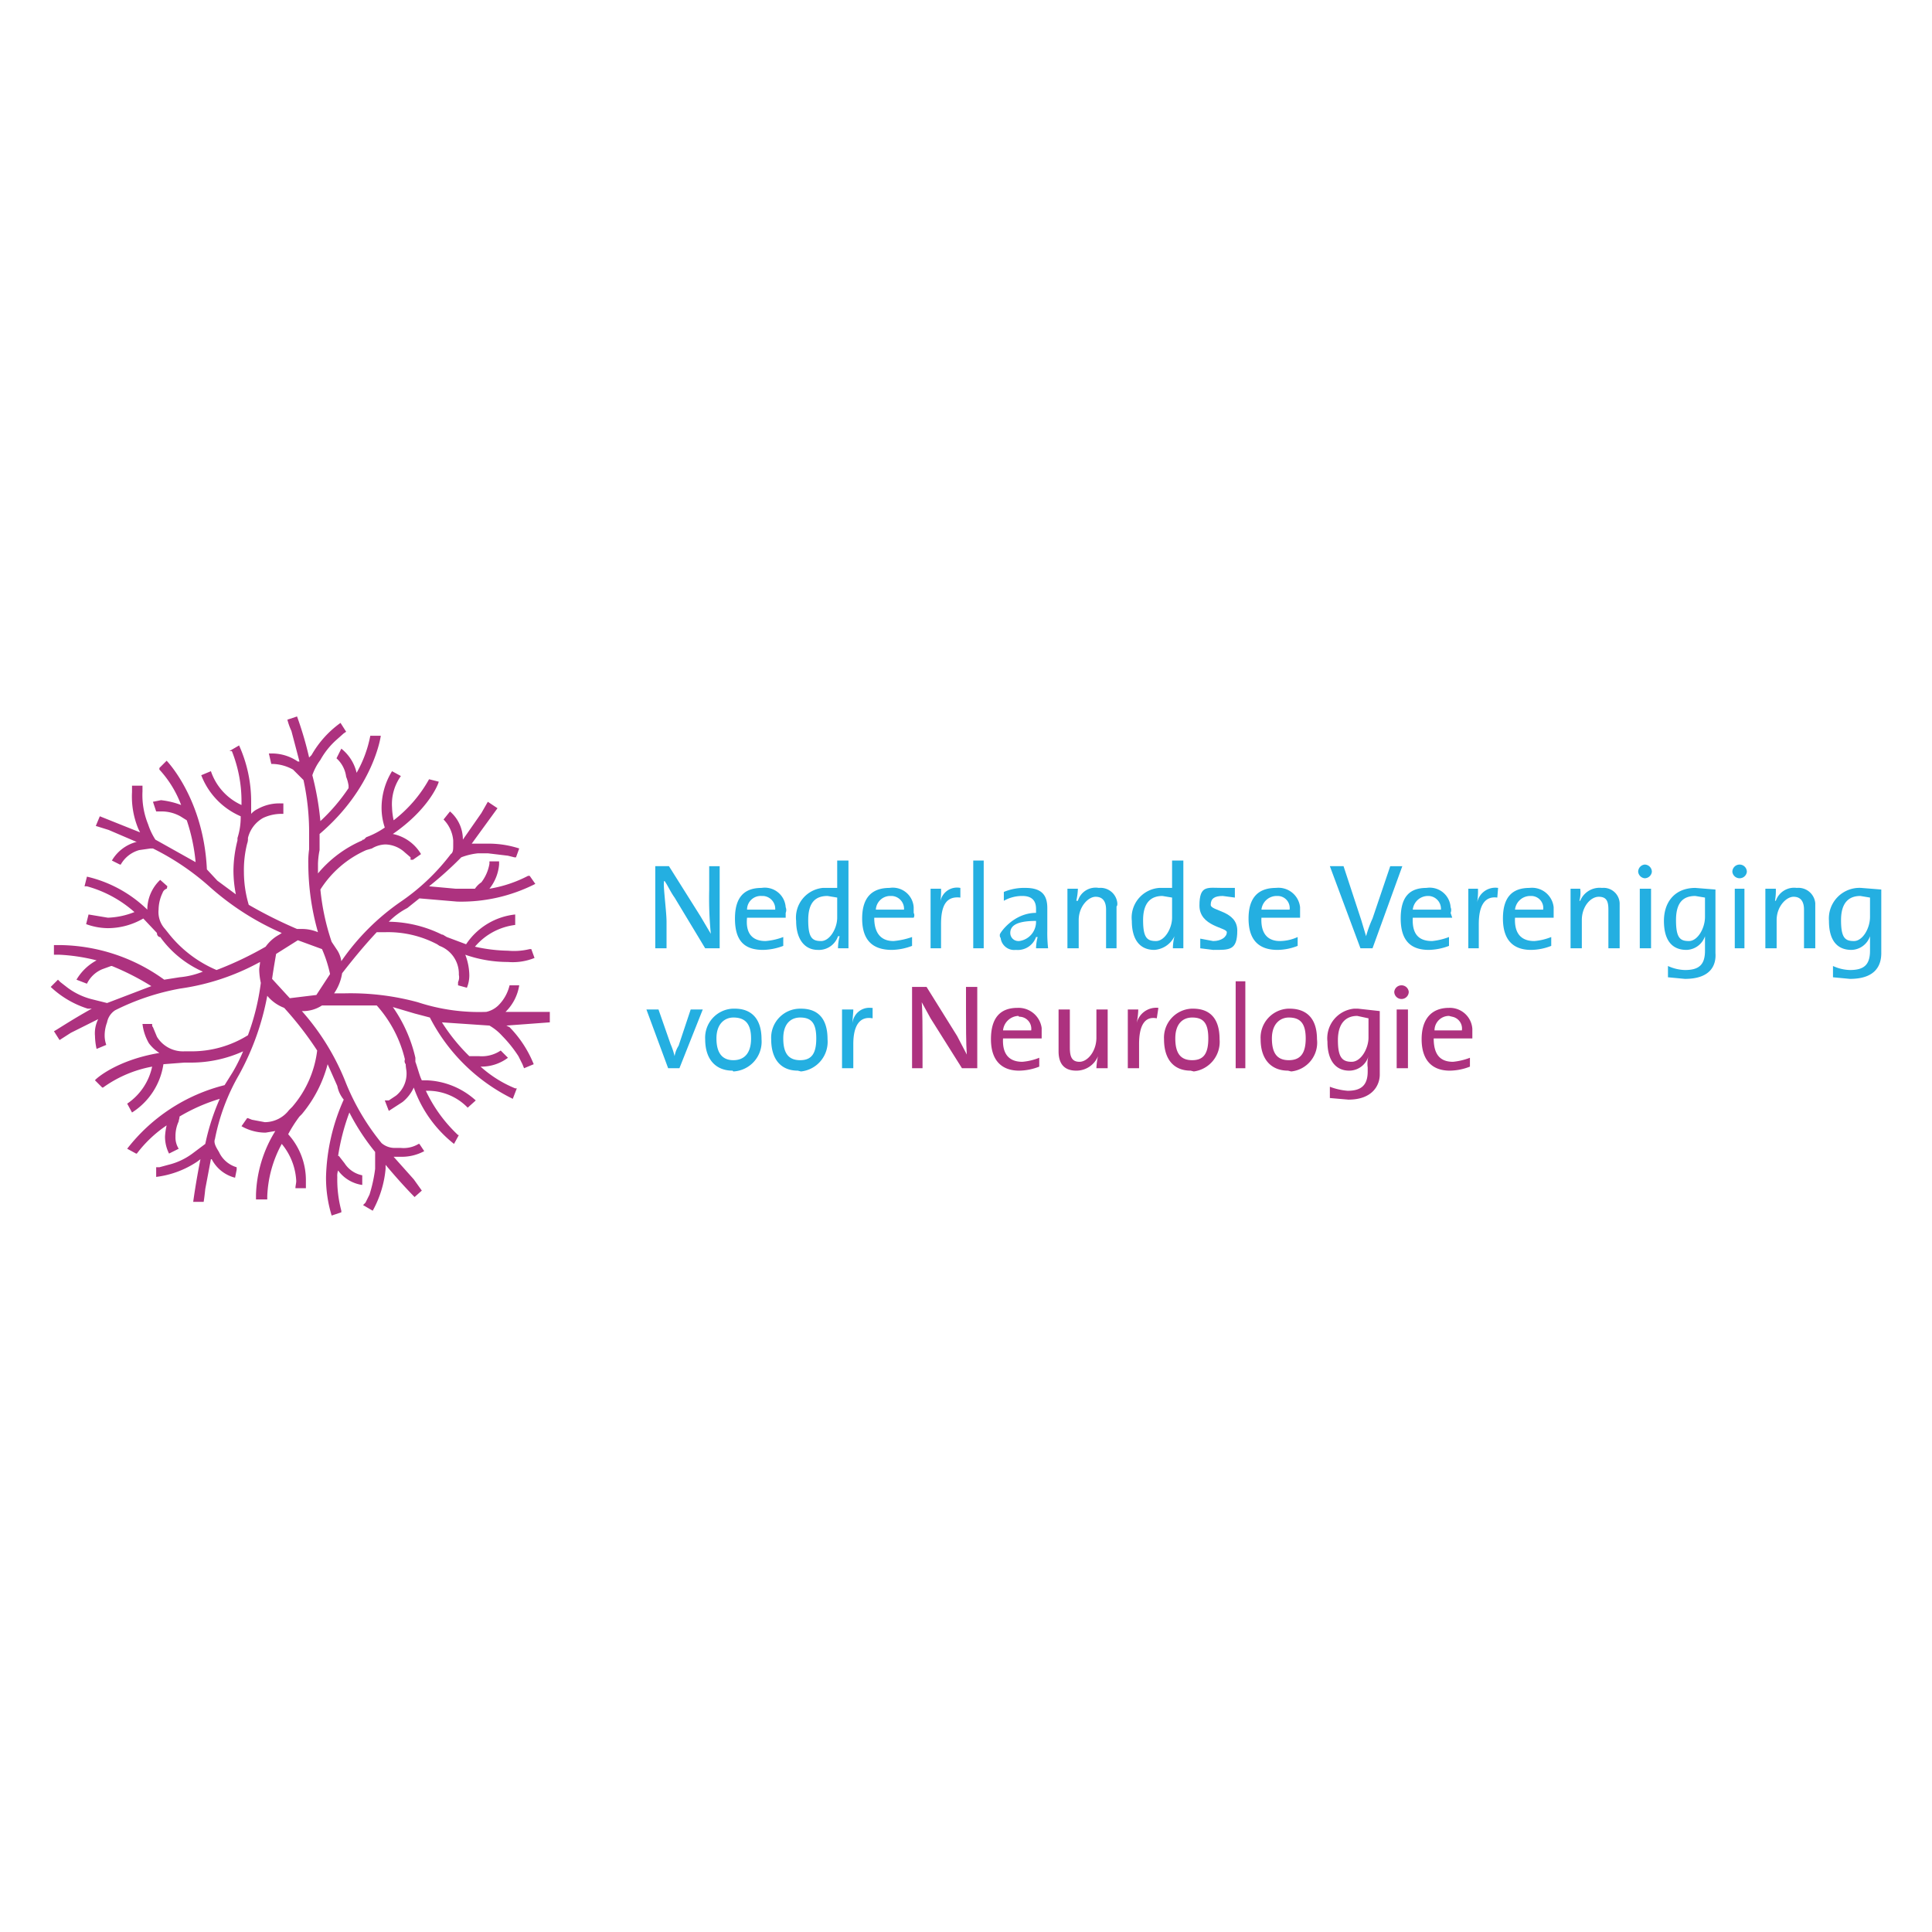 <svg xmlns="http://www.w3.org/2000/svg" id="Laag_1" data-name="Laag 1" width="240" height="240" viewBox="0 0 240 240"><defs><style>      .cls-1 {        fill: #ad327f;      }      .cls-2 {        fill: #24afe1;      }    </style></defs><g><path class="cls-1" d="M63.3,127.6l-.4-.2,5.4-.4v-1.3H62.8a5.9,5.9,0,0,0,1.7-3.3H63.3a5.2,5.2,0,0,1-1.4,2.5,3.1,3.1,0,0,1-1.5.8,24.3,24.3,0,0,1-8.5-1.2,31.8,31.8,0,0,0-9.2-1.1H41.5a6,6,0,0,0,1-2.5c1.4-1.8,2.8-3.5,4.3-5.1h1.1a13.1,13.1,0,0,1,6.4,1.5l.3.2a3.7,3.7,0,0,1,2.4,3.6,1.4,1.4,0,0,1-.1.9v.4h0l1.1.3a4.1,4.1,0,0,0,.3-1.6,7.4,7.4,0,0,0-.5-2.5,16,16,0,0,0,5.3.9,7.2,7.2,0,0,0,3.3-.5l-.4-1.1h-.2a8.2,8.2,0,0,1-2.7.2,19.9,19.9,0,0,1-4.1-.5,7.8,7.8,0,0,1,5-2.7v-1.3a8.4,8.4,0,0,0-6.1,3.7l-2.4-.9-.5-.3h-.1a15.3,15.3,0,0,0-6.6-1.6,9.1,9.1,0,0,1,2.3-1.7l1.5-1.2,4.7.4a20.3,20.3,0,0,0,9.7-2.2l-.7-1h-.2a16,16,0,0,1-4.8,1.6,5.6,5.6,0,0,0,1.2-3V107H60.8v.3a5.2,5.2,0,0,1-1,2.3,3,3,0,0,0-.8.8H56.6l-3.3-.3a44.8,44.8,0,0,0,4-3.6,8,8,0,0,1,2.1-.5h1.2l2.5.3.8.2h.2l.4-1.1h0a12.3,12.3,0,0,0-3.9-.6h-2l3.2-4.4-1.2-.8-.8,1.4-2.3,3.3h0a4.6,4.6,0,0,0-1.6-3.5l-.8,1h0a4.2,4.2,0,0,1,1.2,2.6v.6c0,.5,0,.9-.3,1.1a26.7,26.7,0,0,1-6.2,5.9,28.9,28.9,0,0,0-7.4,7.4,3.4,3.4,0,0,0-.6-1.5l-.6-.9a29,29,0,0,1-1.4-6.5,12.9,12.9,0,0,1,5.7-4.9l.7-.2a3.4,3.4,0,0,1,1.7-.5,3.7,3.7,0,0,1,2.4,1l.7.6v.3h.3l1-.7a5.3,5.3,0,0,0-3.5-2.5c4.5-3.1,5.7-6.3,5.7-6.5l-1.2-.3h0a16.6,16.6,0,0,1-4.4,5.1,8.8,8.8,0,0,1-.2-1.6,6,6,0,0,1,1.1-3.9l-1.1-.6a8.7,8.7,0,0,0-1.3,4.5,7.7,7.7,0,0,0,.4,2.5,10.1,10.1,0,0,1-2.3,1.2l-.3.3h0c-.1,0-.2,0-.2.1h0a14.7,14.7,0,0,0-5.5,4.1v-1.2a9.9,9.9,0,0,1,.2-1.7v-2c6.7-5.7,7.6-12.1,7.6-12.2H46a15,15,0,0,1-1.7,4.6,5.4,5.4,0,0,0-1.9-3l-.6,1.2A3.7,3.7,0,0,1,43,96.5a4.5,4.5,0,0,1,.3,1.1v.3a23,23,0,0,1-3.5,4.1,35.7,35.7,0,0,0-1-5.7,6.9,6.9,0,0,1,1-1.9,9.6,9.6,0,0,1,2-2.5l.9-.8.3-.2-.7-1.1h0a12.5,12.5,0,0,0-3.6,4l-.3.3A43.8,43.8,0,0,0,36.9,89l-1.2.4a7.8,7.8,0,0,0,.5,1.4l1,3.8H37a5.7,5.7,0,0,0-3.1-1h-.5l.3,1.3h.2a5.5,5.5,0,0,1,2.5.7l1.3,1.3a30.5,30.5,0,0,1,.7,6.7v1.9a10.9,10.9,0,0,0-.1,1.8,31.2,31.2,0,0,0,1.2,8.5,5.2,5.2,0,0,0-2.1-.4h-.5a55.9,55.9,0,0,1-6-3,14.5,14.5,0,0,1-.6-4.1,13.4,13.4,0,0,1,.4-3.5,1.7,1.7,0,0,0,.1-.7,3.9,3.9,0,0,1,1.9-2.5,5.4,5.4,0,0,1,2.2-.5h.3V99.8h-.4a5.5,5.5,0,0,0-2.8.7,2.4,2.4,0,0,0-.8.6V99.6a16.9,16.9,0,0,0-1.5-7l-1.2.7h.3A16.8,16.8,0,0,1,30,99.6v.4a7.1,7.1,0,0,1-3.8-4.2l-1.2.5a9.1,9.1,0,0,0,4.9,5.1,8.4,8.4,0,0,1-.4,2.7v.3h0a15.7,15.7,0,0,0-.5,3.7,15.3,15.3,0,0,0,.3,3L27,109.4,25.7,108c-.4-8.7-4.9-13.4-5-13.5l-.9.9v.2a13.4,13.4,0,0,1,2.7,4.4,10.2,10.2,0,0,0-2.5-.6l-1,.2.4,1.2H20a4.8,4.8,0,0,1,2.4.6l.8.5h0a22.9,22.9,0,0,1,1.1,5.2l-5-2.8a8.2,8.2,0,0,1-.9-1.9,9.6,9.6,0,0,1-.7-4.1v-.7H16.4v.8a10.4,10.4,0,0,0,.8,4.6l.2.4-5-2-.5,1.2,1.6.5,3.5,1.5h-.1a5,5,0,0,0-3,2.3l1,.5H15a3.8,3.8,0,0,1,2.3-1.8l1.4-.2H19a31.6,31.6,0,0,1,7.2,4.9,33.7,33.7,0,0,0,8.8,5.6l-.3.2a5,5,0,0,0-1.7,1.5,42.7,42.7,0,0,1-6.1,2.9,15.1,15.1,0,0,1-6-4.6l-.4-.5a3.1,3.1,0,0,1-.8-2.4,5,5,0,0,1,.5-2.1.8.8,0,0,1,.5-.5c.1-.1,0-.1.1-.3h0l-.9-.8a5.1,5.1,0,0,0-1.6,3.7h0a15.9,15.9,0,0,0-7.5-4.1l-.3,1.2h.3a14.8,14.8,0,0,1,5.9,3.2,9.8,9.8,0,0,1-3.3.7l-2.4-.4-.3,1.2a8.1,8.1,0,0,0,2.7.5h0a8.8,8.8,0,0,0,4.4-1.2l1.7,1.8a.5.5,0,0,0,.3.5h.1a13,13,0,0,0,5.3,4.3,10.2,10.2,0,0,1-2.9.7l-1.9.3a22.5,22.5,0,0,0-13-4.3H6.7v1.2h.7a23.2,23.2,0,0,1,4.6.7,6.4,6.4,0,0,0-2.5,2.4l1.3.5a3.7,3.7,0,0,1,1.9-1.8l1.1-.4h.1a32.3,32.3,0,0,1,4.9,2.5l-5.5,2.1-2-.5a8.6,8.6,0,0,1-2.9-1.4l-.9-.7-.3-.3-.9.9a11.9,11.9,0,0,0,4.6,2.7h.5c-2.7,1.5-4.6,2.8-4.7,2.8l.7,1.1h0l1.4-.9,3.4-1.7h0a3.9,3.9,0,0,0-.4,2.1,7.8,7.8,0,0,0,.2,1.6l1.2-.5h0a3.6,3.6,0,0,1-.2-1.1,4.7,4.7,0,0,1,.3-1.7,2.3,2.3,0,0,1,1-1.5,29.7,29.7,0,0,1,8.1-2.7,28.9,28.9,0,0,0,9.9-3.3c0,.4-.1.6-.1,1a8.8,8.8,0,0,0,.2,1.6,29.4,29.4,0,0,1-1.6,6.5,13.2,13.2,0,0,1-7,2h-.9a3.8,3.8,0,0,1-3.4-1.8l-.5-1.2c-.1-.1-.1-.2-.1-.4H17.7a6.2,6.2,0,0,0,.8,2.4,4.9,4.9,0,0,0,1.3,1.2c-5.4.9-8,3.3-8,3.4l.9.9h.1a15.1,15.1,0,0,1,6.1-2.6,7.4,7.4,0,0,1-3.1,4.6l.6,1.1a8.6,8.6,0,0,0,3.9-6l2.6-.2h.9a15.7,15.7,0,0,0,6.4-1.4,21,21,0,0,1-1.3,2.6l-1,1.6a22.1,22.1,0,0,0-12.1,7.9l1.1.6H17a15.5,15.5,0,0,1,3.7-3.5,7.8,7.8,0,0,0-.2,1.4,4.6,4.6,0,0,0,.5,2.1l1.2-.6a2.6,2.6,0,0,1-.4-1.5,4.3,4.3,0,0,1,.4-1.9c0-.2.1-.3.1-.6a22.4,22.4,0,0,1,5-2.2,28.1,28.1,0,0,0-1.8,5.6l-1.6,1.2a8.3,8.3,0,0,1-3,1.4l-1.1.3h-.4v1.2h0a11.7,11.7,0,0,0,5.1-1.9l.4-.3c-.6,3-.9,5.3-.9,5.3h1.3s.1-.6.2-1.6l.7-3.7h.1a4.5,4.5,0,0,0,2.9,2.3l.2-1V145a3.5,3.5,0,0,1-2.2-1.9c-.3-.5-.7-1.1-.5-1.6a25.8,25.8,0,0,1,3-8,32.7,32.7,0,0,0,3.5-9.8,5.1,5.1,0,0,0,2.1,1.5,41.7,41.7,0,0,1,4.1,5.3,13.1,13.1,0,0,1-3.1,7l-.4.4a3.8,3.8,0,0,1-3,1.5l-1.6-.3-.5-.2h-.1l-.7,1a6,6,0,0,0,2.9.8H33l1.2-.2a15.9,15.9,0,0,0-2.4,7.9v.6h1.4v-.4a14.7,14.7,0,0,1,1.8-6.5,7.8,7.8,0,0,1,1.8,4.6c0,.3-.1.6-.1.9H38v-1a8.5,8.5,0,0,0-2.2-5.7,16.4,16.4,0,0,1,1.4-2.2l.3-.3h0a16,16,0,0,0,3.2-6.2l1.2,2.7a3.8,3.8,0,0,0,.8,1.7,24.9,24.9,0,0,0-2.2,9.6,15.9,15.9,0,0,0,.7,4.8l1.2-.4v-.2a15.1,15.1,0,0,1-.5-4.2,1.9,1.9,0,0,1,.1-.8,4.5,4.5,0,0,0,3,1.8V146h0a3.4,3.4,0,0,1-2.2-1.5l-.7-.9h-.1a26.9,26.9,0,0,1,1.4-5.4,27.6,27.6,0,0,0,3.2,4.9v2.1a18.3,18.3,0,0,1-.7,3.2l-.5,1-.3.3,1.2.7a13.2,13.2,0,0,0,1.6-5.2v-.5c2,2.4,3.6,4,3.6,4l.9-.8h0l-1-1.4-2.5-2.8h.9a5.9,5.9,0,0,0,2.9-.7l-.6-.9h-.1a3.6,3.6,0,0,1-2.2.5H49a2.5,2.5,0,0,1-1.6-.6,29,29,0,0,1-4.4-7.4,29.9,29.9,0,0,0-5.5-9,4.3,4.3,0,0,0,2.5-.7h6.8a15.4,15.4,0,0,1,3.5,6.7.6.6,0,0,0,.1.6c0,.4.1.8.1,1a3.5,3.5,0,0,1-1.3,2.9l-.9.6h-.5l.5,1.3,1.7-1.1a4.9,4.9,0,0,0,1.4-1.8,15.4,15.4,0,0,0,5,7L57,141h-.1a18.1,18.1,0,0,1-4-5.5H53a6.9,6.9,0,0,1,5.1,2.1l1-.9a9.6,9.6,0,0,0-6.1-2.5h-.6c-.3-.6-.5-1.5-.8-2.3v-.5h0a17.9,17.9,0,0,0-2.8-6.3l2.7.8,1.9.5a22.9,22.9,0,0,0,10.3,10.1l.5-1.3h-.2a14.8,14.8,0,0,1-4.3-2.7,5.5,5.5,0,0,0,3.4-1.1l-.9-.9a4.2,4.2,0,0,1-2.7.7H58.3a23.1,23.1,0,0,1-3.4-4.2l5.9.4a6.5,6.5,0,0,1,1.6,1.3,15.7,15.7,0,0,1,2,2.5l.5,1,.2.5,1.2-.5A14.1,14.1,0,0,0,63.3,127.6Zm-24-4L36,124l-2.2-2.4c.2-1.4.4-2.5.5-3.1l2.7-1.7,3,1.1a16,16,0,0,1,1,3.1Z"></path><g><path class="cls-2" d="M87.6,117.8l-3.8-6.3c-.5-.7-.8-1.4-1.2-2s.2,3.5.2,5v3.3H81.4V107.6h1.7l3.9,6.2,1.3,2.2a45.3,45.3,0,0,1-.2-5.5v-2.9h1.3v10.2Z"></path><path class="cls-2" d="M97.6,114H92.8c-.2,2,.7,2.9,2.3,2.9a7.9,7.9,0,0,0,2.2-.5v1.1a7.4,7.4,0,0,1-2.5.5c-2.4,0-3.5-1.2-3.5-3.9s1.2-3.8,3.3-3.8a2.6,2.6,0,0,1,3,2.4.9.9,0,0,1,0,.7Zm-3-2.7a1.7,1.7,0,0,0-1.8,1.7h3.5a1.6,1.6,0,0,0-1.5-1.7Z"></path><path class="cls-2" d="M104.1,117.8a6.1,6.1,0,0,1,.2-1.5h-.2a2.5,2.5,0,0,1-2.5,1.7c-1.7,0-2.7-1.4-2.7-3.6a3.7,3.7,0,0,1,3.3-4.1H104v-3.4h1.4v10.9Zm-.1-6.3-1.2-.2c-1.5,0-2.4.8-2.4,3s.5,2.6,1.6,2.6,2-1.6,2-2.9Z"></path><path class="cls-2" d="M113.5,114h-4.9c0,2,.9,2.9,2.4,2.9a9.5,9.5,0,0,0,2.3-.5v1.1a7.4,7.4,0,0,1-2.5.5c-2.4,0-3.7-1.2-3.7-3.9s1.3-3.8,3.4-3.8a2.6,2.6,0,0,1,3,2.4v.7A.6.6,0,0,1,113.5,114Zm-3-2.7a1.8,1.8,0,0,0-1.7,1.7h3.5a1.6,1.6,0,0,0-1.5-1.7Z"></path><path class="cls-2" d="M119.3,111.5c-1.7-.2-2.4.9-2.4,3.3v3h-1.3v-7.4h1.3a9.1,9.1,0,0,1-.1,1.7h0a2.1,2.1,0,0,1,2.5-1.8Z"></path><path class="cls-2" d="M120.9,117.8V106.9h1.3v10.9Z"></path><path class="cls-2" d="M128.7,117.8a5.9,5.9,0,0,1,.2-1.4h-.2a2.4,2.4,0,0,1-2.5,1.6,1.7,1.7,0,0,1-1.9-1.5c-.1-.1-.1-.2-.1-.4s1.7-2.7,4.5-2.7v-.5c0-1-.5-1.6-1.7-1.6a4.6,4.6,0,0,0-2.3.6v-1.1a6.5,6.5,0,0,1,2.7-.5c2.1,0,2.7,1,2.7,2.5v2.8a17,17,0,0,0,.1,2.2Zm0-3.4c-2.6,0-3.2.7-3.2,1.5a1,1,0,0,0,1,1h.1a2.4,2.4,0,0,0,2.1-2.4Z"></path><path class="cls-2" d="M137.4,117.8V113c0-1-.4-1.6-1.3-1.6s-2.1,1.2-2.1,2.9v3.5h-1.4v-7.4h1.3a7.7,7.7,0,0,1-.2,1.5h.2a2.3,2.3,0,0,1,2.6-1.6,2.1,2.1,0,0,1,2.3,1.9c0,.2,0,.3-.1.4v5.2Z"></path><path class="cls-2" d="M145.7,117.8a6.1,6.1,0,0,1,.2-1.5h0a3,3,0,0,1-2.5,1.7c-1.9,0-2.8-1.4-2.8-3.6a3.7,3.7,0,0,1,3.4-4.1h1.6v-3.4H147v10.9Zm-.1-6.3-1.2-.2c-1.4,0-2.4.8-2.4,3s.5,2.6,1.6,2.6,2-1.6,2-2.9Z"></path><path class="cls-2" d="M150.7,118l-1.6-.2v-1.2l1.6.3c1,0,1.7-.5,1.7-1.1s-3.4-.7-3.4-3.3,1-2.2,2.9-2.2h1.5v1.2l-1.5-.2c-1,0-1.5.3-1.5,1.1s3.3.7,3.3,3.2S152.7,118,150.7,118Z"></path><path class="cls-2" d="M161.6,114h-4.9c-.1,2,.8,2.9,2.3,2.9a5.4,5.4,0,0,0,2.2-.5v1.1a7,7,0,0,1-2.5.5c-2.3,0-3.6-1.2-3.6-3.9s1.3-3.8,3.4-3.8a2.7,2.7,0,0,1,3,2.4V114Zm-3-2.7a1.9,1.9,0,0,0-1.9,1.7h3.5a1.5,1.5,0,0,0-1.5-1.7Z"></path><path class="cls-2" d="M170.5,117.8H169l-3.8-10.2h1.7l2.2,6.7.6,2h0a14.3,14.3,0,0,1,.8-2.2l2.2-6.5h1.5Z"></path><path class="cls-2" d="M180.4,114h-4.9c-.1,2,.7,2.9,2.4,2.9a8,8,0,0,0,2.1-.5v1.1a7.4,7.4,0,0,1-2.5.5c-2.3,0-3.5-1.2-3.5-3.9s1.1-3.8,3.2-3.8a2.6,2.6,0,0,1,3,2.4.9.9,0,0,1,0,.7Zm-3-2.7a1.9,1.9,0,0,0-1.9,1.7H179a1.6,1.6,0,0,0-1.5-1.7Z"></path><path class="cls-2" d="M186,111.5c-1.5-.2-2.3.9-2.3,3.3v3h-1.3v-7.4h1.2a9.1,9.1,0,0,1-.1,1.7h0a2.3,2.3,0,0,1,2.6-1.8Z"></path><path class="cls-2" d="M193.1,114h-4.9c-.1,2,.8,2.9,2.4,2.9a7.2,7.2,0,0,0,2.1-.5v1.1a7,7,0,0,1-2.5.5c-2.2,0-3.5-1.2-3.5-3.9s1.2-3.8,3.3-3.8a2.7,2.7,0,0,1,3,2.4V114Zm-3-2.7a1.9,1.9,0,0,0-1.9,1.7h3.5a1.5,1.5,0,0,0-1.5-1.7Z"></path><path class="cls-2" d="M199.8,117.8V113c0-1-.2-1.6-1.2-1.6s-2.1,1.2-2.1,2.9v3.5h-1.4v-7.4h1.2a3.8,3.8,0,0,1-.1,1.5h.1a2.6,2.6,0,0,1,2.7-1.6,2,2,0,0,1,2.2,1.9v5.6Z"></path><path class="cls-2" d="M204.3,109.1a.9.9,0,0,1-.8-.8.9.9,0,0,1,.8-.9.9.9,0,0,1,.9.9.9.9,0,0,1-.9.8Zm-.6,8.7v-7.4h1.4v7.4Z"></path><path class="cls-2" d="M209.3,121.6l-2.1-.2V120a5.4,5.4,0,0,0,2.1.5c1.7,0,2.5-.6,2.5-2.4v-1.8h0a2.5,2.5,0,0,1-2.3,1.7c-1.8,0-2.8-1.2-2.8-3.6s1.4-4.1,3.9-4.1l2.5.2v7.9C213.2,119.8,212.6,121.6,209.3,121.6Zm2.5-10.1-1.2-.2c-1.5,0-2.4.8-2.4,3s.5,2.6,1.6,2.6,2-1.6,2-3Z"></path><path class="cls-2" d="M216.1,109.1a.9.9,0,0,1-.9-.8.9.9,0,0,1,1.8,0h0A.9.9,0,0,1,216.1,109.1Zm-.6,8.7v-7.4h1.2v7.4Z"></path><path class="cls-2" d="M224.1,117.8V113c0-1-.4-1.6-1.3-1.6s-2.1,1.2-2.1,2.9v3.5h-1.4v-7.4h1.3a7.6,7.6,0,0,1-.1,1.5h.1a2.4,2.4,0,0,1,2.6-1.6,2.1,2.1,0,0,1,2.3,1.9v5.6Z"></path><path class="cls-2" d="M229.8,121.6l-2.1-.2V120a5.4,5.4,0,0,0,2.1.5c1.7,0,2.5-.6,2.5-2.4v-1.8h0A2.5,2.5,0,0,1,230,118c-1.8,0-2.8-1.2-2.8-3.6a3.8,3.8,0,0,1,4-4.1l2.5.2v7.9C233.7,119.8,233.1,121.6,229.8,121.6Zm2.5-10.1-1.2-.2c-1.4,0-2.4.8-2.4,3s.5,2.6,1.6,2.6,2-1.6,2-3Z"></path><path class="cls-2" d="M84.4,132.7H83l-2.7-7.3h1.5l1.5,4.3a8.8,8.8,0,0,1,.5,1.5h0a3.5,3.5,0,0,1,.5-1.3l1.5-4.5h1.5Z"></path><path class="cls-2" d="M91,133c-2,0-3.4-1.3-3.4-3.9a3.6,3.6,0,0,1,3.4-3.8h.3c1.8,0,3.3,1,3.3,3.8a3.7,3.7,0,0,1-3.5,4Zm.1-6.6c-1,0-2.1.7-2.1,2.6s.8,2.7,2.1,2.7,2.2-.8,2.2-2.7S92.5,126.4,91.1,126.4Z"></path><path class="cls-2" d="M99.1,133c-2,0-3.3-1.3-3.3-3.9a3.6,3.6,0,0,1,3.6-3.8h.1c1.9,0,3.3,1,3.3,3.8a3.7,3.7,0,0,1-3.3,4Zm.3-6.6c-1.1,0-2.1.7-2.1,2.6s.7,2.7,2.1,2.7,2-.8,2-2.7S100.8,126.4,99.4,126.4Z"></path><path class="cls-2" d="M108.4,126.5c-1.6-.3-2.4.9-2.4,3.2v3h-1.4v-7.3H106c0,.5-.1,1.1-.1,1.7h0a2.1,2.1,0,0,1,2.3-1.9h.2Z"></path><path class="cls-1" d="M119.5,132.7l-3.9-6.2-1.1-2c.1,1,.1,3.5.1,5v3.2h-1.3V122.6h1.8l3.8,6.1,1.2,2.3c-.1-1.3-.1-3.8-.1-5.5v-2.9h1.4v10.1Z"></path><path class="cls-1" d="M129.5,129h-4.9c-.1,2,.8,2.9,2.4,2.9a7.2,7.2,0,0,0,2.1-.5v1.1a7,7,0,0,1-2.5.5c-2.2,0-3.5-1.3-3.5-3.9s1.1-3.9,3.3-3.9a2.9,2.9,0,0,1,3,2.5V129Zm-3-2.8a2,2,0,0,0-1.9,1.8h3.5a1.5,1.5,0,0,0-1.5-1.7Z"></path><path class="cls-1" d="M136.2,132.7a7.7,7.7,0,0,1,.2-1.5h0a2.9,2.9,0,0,1-2.7,1.8c-1.7,0-2.2-1.1-2.2-2.4v-5.2h1.4v4.7c0,1.1.2,1.8,1.2,1.8s2.1-1.3,2.1-3v-3.5h1.4v7.3Z"></path><path class="cls-1" d="M143.7,126.5c-1.5-.3-2.2.9-2.2,3.2v3h-1.4v-7.3h1.3a9.9,9.9,0,0,1-.2,1.7h0a2.5,2.5,0,0,1,2.7-1.9Z"></path><path class="cls-1" d="M147.9,133c-2,0-3.3-1.3-3.3-3.9a3.6,3.6,0,0,1,3.4-3.8h.2c1.9,0,3.3,1,3.3,3.8a3.7,3.7,0,0,1-3.2,4Zm.2-6.6c-1.1,0-2.1.7-2.1,2.6s.7,2.7,2.1,2.7,2-.8,2-2.7S149.5,126.4,148.1,126.4Z"></path><path class="cls-1" d="M153.5,132.7V121.9h1.2v10.8Z"></path><path class="cls-1" d="M160,133c-2,0-3.4-1.3-3.4-3.9a3.6,3.6,0,0,1,3.4-3.8h.2c1.9,0,3.4,1,3.4,3.8a3.6,3.6,0,0,1-3.2,4Zm.1-6.6c-1,0-2.1.7-2.1,2.6s.7,2.7,2.1,2.7,2.1-.8,2.1-2.7S161.5,126.4,160.1,126.4Z"></path><path class="cls-1" d="M167.5,136.6l-2.3-.2V135a7.9,7.9,0,0,0,2.2.5c1.6,0,2.5-.6,2.5-2.4v-.5a3.4,3.4,0,0,1,.1-1.4h0a2.5,2.5,0,0,1-2.4,1.8c-1.7,0-2.7-1.3-2.7-3.6a3.7,3.7,0,0,1,3.3-4.1h.5l2.7.3v7.9C171.4,134.7,170.6,136.6,167.5,136.6Zm2.5-10.1-1.4-.3c-1.4,0-2.4.9-2.4,3s.5,2.7,1.7,2.7,2.1-1.7,2.1-3Z"></path><path class="cls-1" d="M174.1,124.1a.9.9,0,0,1-.9-.9.9.9,0,0,1,.9-.8h0a.9.9,0,0,1,.9.8.9.9,0,0,1-.9.9Zm-.6,8.6v-7.3h1.4v7.3Z"></path><path class="cls-1" d="M183,129h-4.9c0,2,.8,2.9,2.4,2.9a8,8,0,0,0,2.1-.5v1.1a7,7,0,0,1-2.5.5c-2.2,0-3.5-1.3-3.5-3.9s1.3-3.9,3.4-3.9a2.8,2.8,0,0,1,2.9,2.6V129Zm-3-2.8a1.8,1.8,0,0,0-1.8,1.8h3.4a1.5,1.5,0,0,0-1.2-1.7Z"></path></g></g></svg>